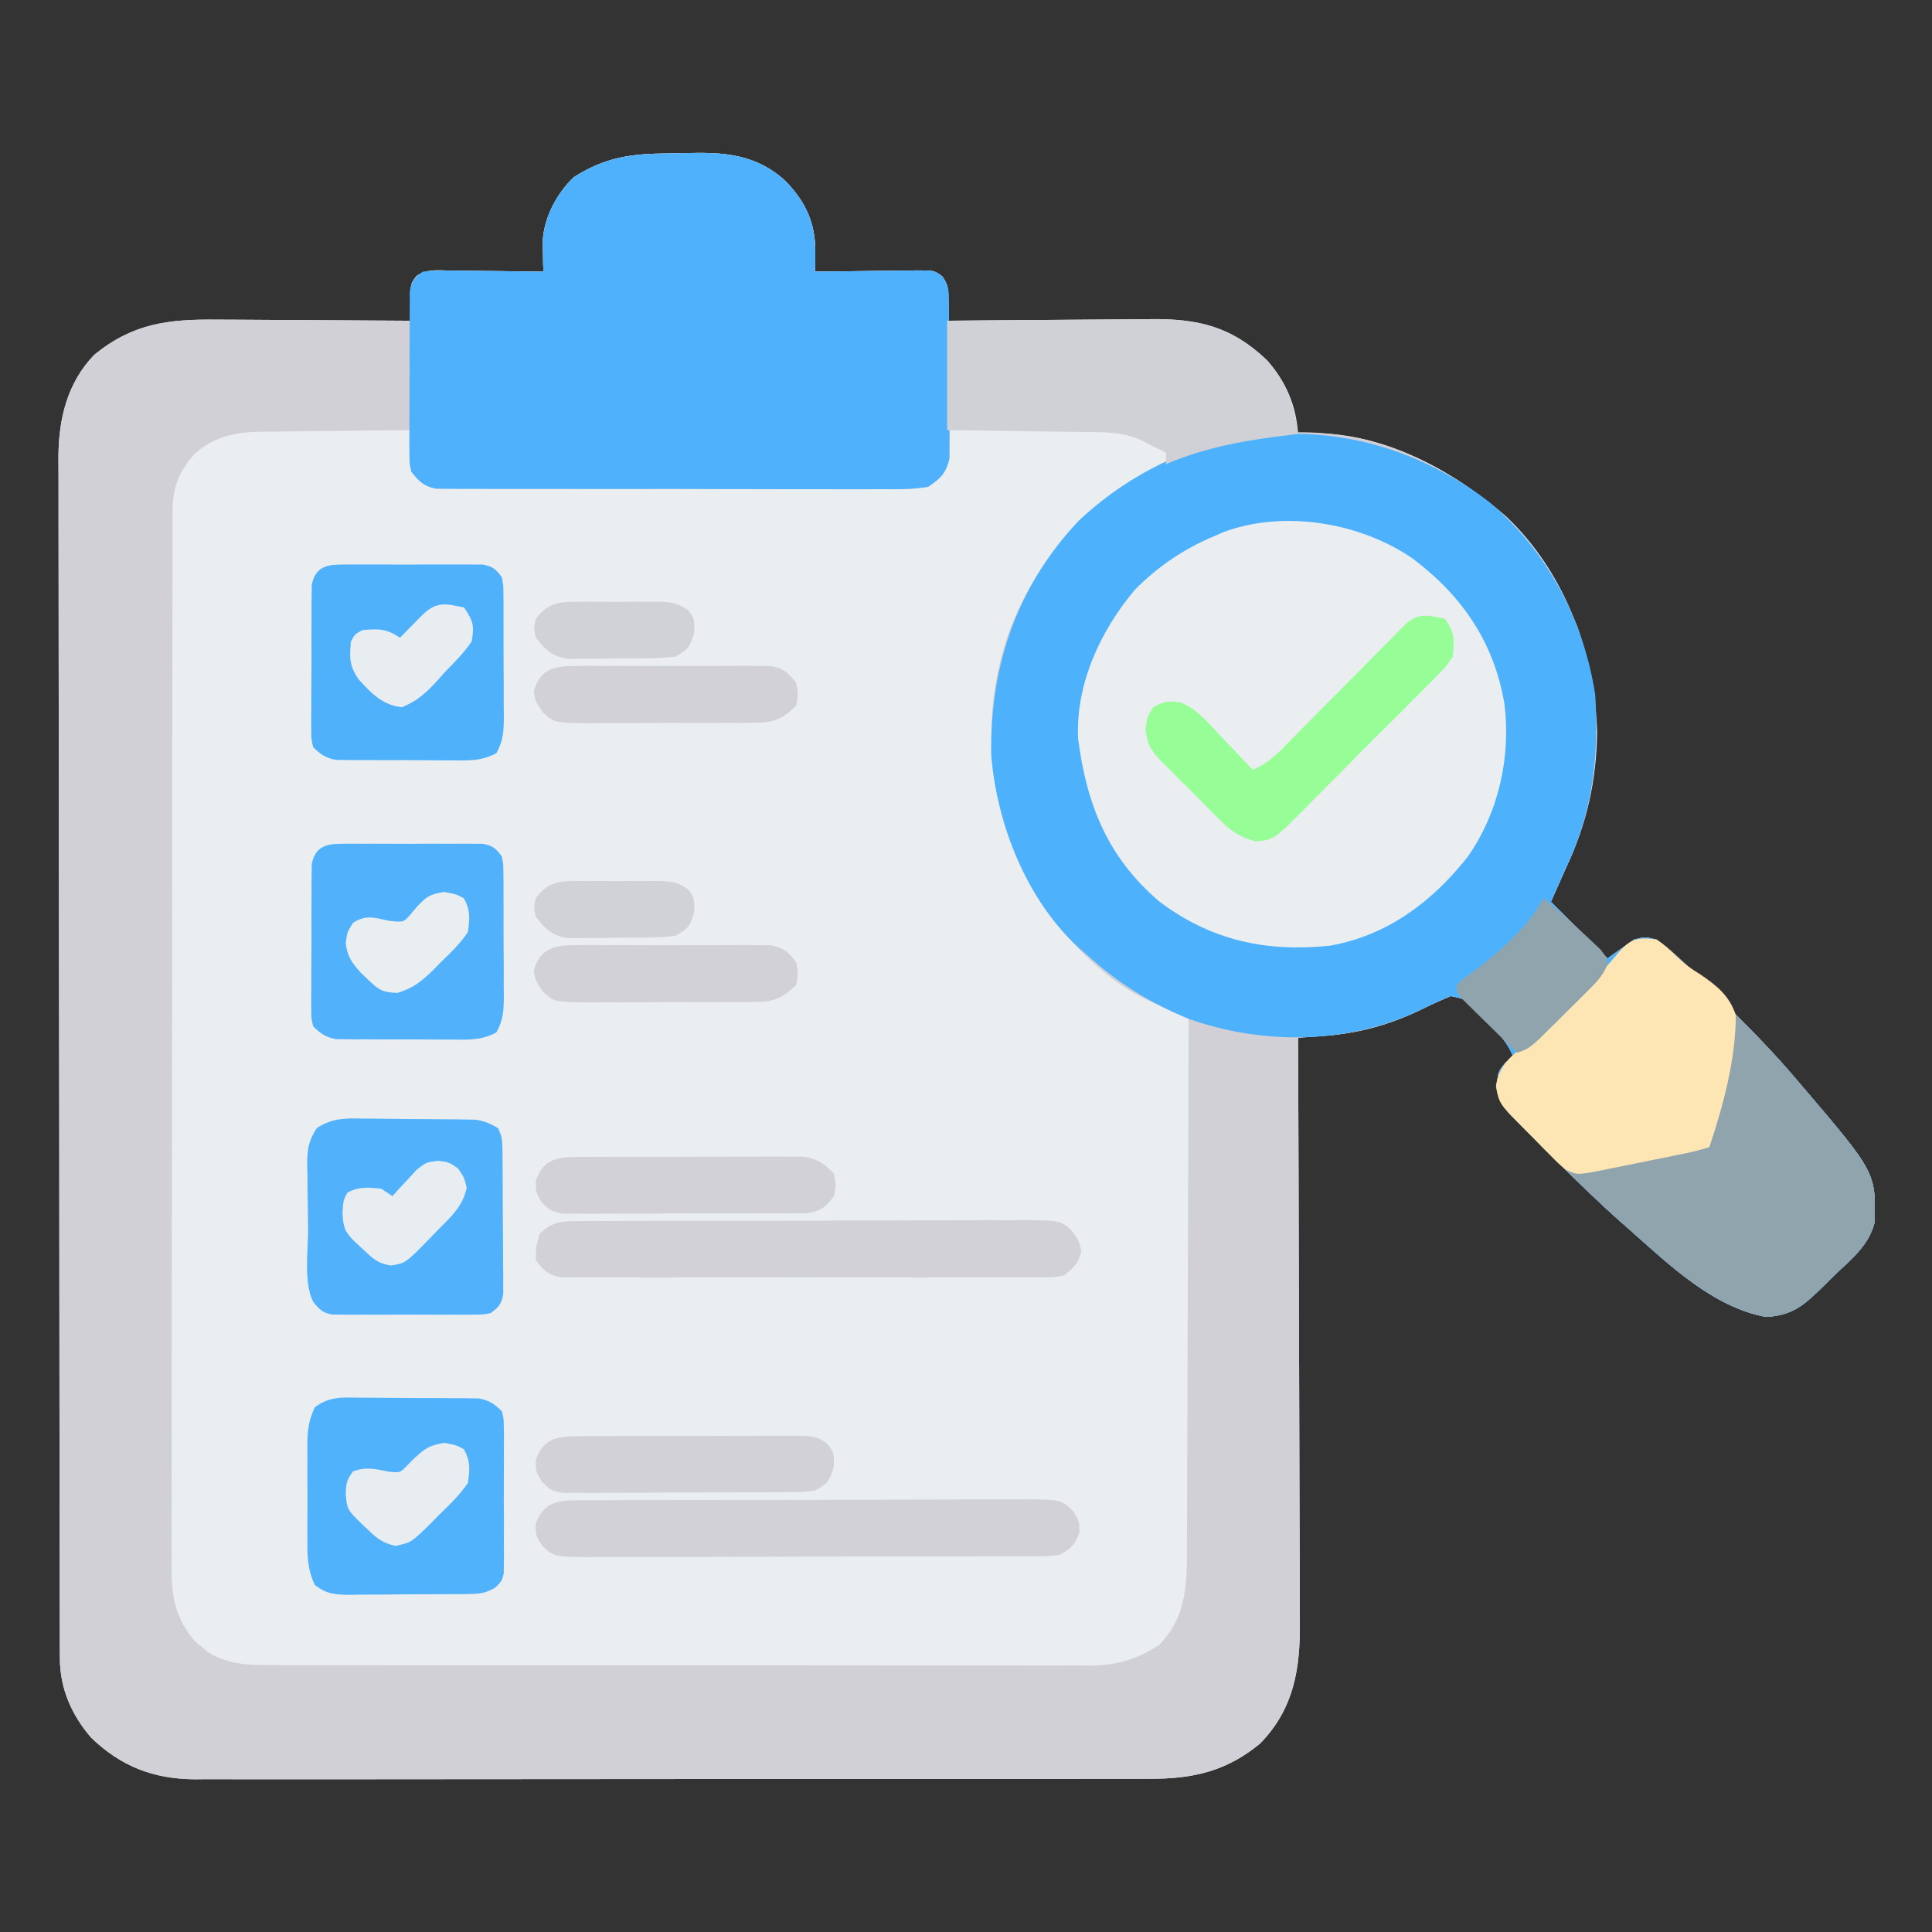 <?xml version="1.0" encoding="UTF-8"?>
<svg version="1.1" xmlns="http://www.w3.org/2000/svg" width="512" height="512">
<rect width="100%" height="100%" fill="#333333" stroke="none"/>
<path d="M0 0 C1.463 -0.016 2.927 -0.044 4.39 -0.082 C14.481 -0.345 22.958 0.148 30.78 7.295 C36.33 13.025 38.829 18.646 38.718 26.608 C38.703 27.944 38.703 27.944 38.688 29.308 C38.676 29.982 38.664 30.656 38.651 31.35 C39.605 31.334 40.558 31.319 41.541 31.302 C45.08 31.248 48.619 31.214 52.158 31.185 C53.69 31.17 55.221 31.15 56.753 31.124 C58.955 31.087 61.156 31.07 63.358 31.057 C64.043 31.042 64.727 31.026 65.432 31.01 C70.168 31.009 70.168 31.009 72.344 32.547 C74.107 34.979 73.954 36.568 73.839 39.538 C73.798 40.889 73.798 40.889 73.757 42.268 C73.722 42.955 73.687 43.642 73.651 44.35 C74.468 44.341 75.285 44.332 76.127 44.323 C83.865 44.243 91.602 44.182 99.34 44.143 C103.317 44.122 107.294 44.094 111.271 44.048 C115.116 44.005 118.961 43.981 122.806 43.971 C124.266 43.963 125.726 43.949 127.186 43.927 C140.063 43.743 148.97 45.79 158.448 54.85 C163.474 60.553 166.158 66.792 166.651 74.35 C167.187 74.304 167.724 74.257 168.276 74.209 C188.074 73.298 207.031 83.472 221.632 96.057 C237.205 110.736 245.277 132.221 245.901 153.288 C245.767 166.093 243.139 177.783 237.651 189.35 C236.331 192.32 235.011 195.29 233.651 198.35 C238.601 203.3 243.551 208.25 248.651 213.35 C250.961 211.7 253.271 210.05 255.651 208.35 C258.589 207.6 258.589 207.6 261.651 208.35 C268.099 213.088 273.636 219.18 279.27 224.838 C280.711 226.285 282.158 227.727 283.606 229.168 C288.833 234.391 293.885 239.702 298.651 245.35 C299.156 245.938 299.662 246.526 300.182 247.132 C319.822 270.149 319.822 270.149 319.391 283.456 C318.001 288.895 314.078 292.358 310.063 296.097 C308.585 297.478 307.158 298.9 305.731 300.334 C300.713 305.188 297.845 307.919 290.651 308.35 C276.593 305.736 265.011 294.531 254.651 285.35 C253.931 284.718 253.211 284.086 252.469 283.435 C245.984 277.685 239.811 271.665 233.698 265.527 C232.063 263.887 230.423 262.252 228.782 260.618 C227.737 259.572 226.692 258.526 225.647 257.479 C225.159 256.993 224.67 256.506 224.167 256.005 C221.06 252.876 219.753 251.445 219.339 246.975 C219.651 243.35 219.651 243.35 221.651 240.913 C222.311 240.397 222.971 239.881 223.651 239.35 C221.972 235.116 218.973 232.233 215.839 229.038 C215.317 228.475 214.796 227.912 214.259 227.333 C211.248 224.169 211.248 224.169 207.143 223.315 C204.234 224.523 201.409 225.82 198.589 227.225 C190.103 231.206 182.123 233.275 172.776 233.924 C171.047 234.047 171.047 234.047 169.284 234.173 C167.981 234.261 167.981 234.261 166.651 234.35 C166.655 235.212 166.658 236.074 166.662 236.962 C166.751 257.953 166.817 278.945 166.858 299.937 C166.879 310.088 166.907 320.24 166.953 330.391 C166.993 339.242 167.019 348.092 167.027 356.943 C167.033 361.627 167.045 366.311 167.074 370.995 C167.101 375.409 167.11 379.823 167.104 384.237 C167.105 385.852 167.113 387.467 167.128 389.082 C167.241 401.5 165.649 412.052 156.651 421.35 C147.716 428.785 138.689 430.804 127.279 430.738 C126.164 430.743 125.049 430.749 123.901 430.754 C120.182 430.768 116.463 430.761 112.743 430.754 C110.07 430.76 107.397 430.767 104.724 430.775 C98.226 430.792 91.729 430.793 85.231 430.788 C79.948 430.784 74.664 430.785 69.38 430.79 C68.627 430.791 67.873 430.792 67.097 430.793 C65.567 430.794 64.036 430.796 62.506 430.797 C48.167 430.811 33.827 430.806 19.488 430.794 C6.385 430.784 -6.717 430.797 -19.82 430.821 C-33.292 430.846 -46.763 430.855 -60.234 430.848 C-67.79 430.845 -75.346 430.847 -82.902 430.865 C-89.335 430.879 -95.768 430.88 -102.2 430.863 C-105.479 430.854 -108.757 430.854 -112.035 430.867 C-115.598 430.881 -119.16 430.869 -122.723 430.851 C-123.747 430.861 -124.771 430.871 -125.826 430.88 C-136.785 430.769 -145.278 427.455 -153.181 419.866 C-158.405 413.803 -161.469 406.785 -161.483 398.793 C-161.488 397.629 -161.492 396.466 -161.497 395.268 C-161.496 393.984 -161.496 392.7 -161.496 391.377 C-161.499 390.004 -161.503 388.63 -161.507 387.257 C-161.517 383.475 -161.521 379.693 -161.524 375.911 C-161.527 371.835 -161.537 367.759 -161.546 363.684 C-161.566 353.835 -161.576 343.987 -161.585 334.139 C-161.589 329.501 -161.594 324.864 -161.6 320.226 C-161.617 304.81 -161.631 289.394 -161.638 273.977 C-161.64 269.976 -161.642 265.974 -161.644 261.973 C-161.645 260.978 -161.645 259.984 -161.646 258.959 C-161.654 242.851 -161.679 226.744 -161.712 210.636 C-161.745 194.099 -161.763 177.563 -161.766 161.026 C-161.768 151.741 -161.777 142.456 -161.802 133.171 C-161.824 125.263 -161.832 117.354 -161.822 109.446 C-161.818 105.412 -161.82 101.379 -161.839 97.345 C-161.857 93.648 -161.856 89.951 -161.84 86.254 C-161.837 84.292 -161.853 82.331 -161.87 80.369 C-161.797 70.321 -159.532 60.788 -152.349 53.35 C-142.092 45.018 -132.692 43.915 -119.911 44.057 C-118.421 44.063 -116.93 44.067 -115.439 44.07 C-111.54 44.081 -107.64 44.111 -103.741 44.144 C-99.752 44.175 -95.763 44.189 -91.775 44.204 C-83.966 44.236 -76.157 44.287 -68.349 44.35 C-68.384 43.663 -68.418 42.976 -68.454 42.268 C-68.481 41.367 -68.508 40.466 -68.536 39.538 C-68.589 38.198 -68.589 38.198 -68.642 36.831 C-68.349 34.35 -68.349 34.35 -67.042 32.547 C-64.293 30.604 -61.294 30.984 -58.056 31.057 C-56.997 31.063 -56.997 31.063 -55.916 31.07 C-53.664 31.087 -51.413 31.124 -49.161 31.163 C-47.633 31.178 -46.105 31.191 -44.577 31.204 C-40.834 31.237 -37.092 31.288 -33.349 31.35 C-33.369 30.613 -33.389 29.875 -33.41 29.115 C-33.434 27.65 -33.434 27.65 -33.458 26.155 C-33.479 25.19 -33.499 24.226 -33.52 23.232 C-33.144 16.894 -29.863 10.742 -25.349 6.35 C-16.836 0.902 -9.947 0.082 0 0 Z " fill="#EBEEF0" transform="translate(177.349,40.65)"/>
<path d="M0 0 C1.463 -0.016 2.927 -0.044 4.39 -0.082 C14.481 -0.345 22.958 0.148 30.78 7.295 C36.33 13.025 38.829 18.646 38.718 26.608 C38.703 27.944 38.703 27.944 38.688 29.308 C38.676 29.982 38.664 30.656 38.651 31.35 C39.605 31.334 40.558 31.319 41.541 31.302 C45.08 31.248 48.619 31.214 52.158 31.185 C53.69 31.17 55.221 31.15 56.753 31.124 C58.955 31.087 61.156 31.07 63.358 31.057 C64.043 31.042 64.727 31.026 65.432 31.01 C70.183 31.009 70.183 31.009 72.33 32.574 C74.042 34.876 74.043 36.254 74.071 39.109 C74.087 40.074 74.103 41.039 74.119 42.033 C74.119 43.073 74.12 44.114 74.12 45.186 C74.127 46.258 74.135 47.329 74.143 48.433 C74.154 50.701 74.157 52.969 74.152 55.237 C74.151 58.705 74.193 62.171 74.237 65.639 C74.242 67.842 74.245 70.045 74.245 72.249 C74.261 73.285 74.278 74.322 74.295 75.39 C74.285 76.361 74.276 77.332 74.266 78.332 C74.268 79.182 74.27 80.033 74.273 80.909 C73.276 84.822 72.006 86.057 68.651 88.35 C64.417 89.096 60.228 89.022 55.938 88.981 C54.646 88.988 53.355 88.996 52.024 89.003 C48.489 89.021 44.955 89.008 41.419 88.989 C37.718 88.972 34.016 88.981 30.314 88.986 C24.099 88.991 17.885 88.975 11.67 88.947 C4.486 88.915 -2.698 88.915 -9.882 88.932 C-16.796 88.948 -23.71 88.941 -30.624 88.924 C-33.565 88.917 -36.506 88.918 -39.448 88.926 C-43.554 88.935 -47.659 88.911 -51.765 88.884 C-52.987 88.89 -54.208 88.897 -55.466 88.903 C-57.142 88.884 -57.142 88.884 -58.852 88.865 C-60.308 88.861 -60.308 88.861 -61.794 88.856 C-65.095 88.202 -66.296 86.967 -68.349 84.35 C-68.74 81.553 -68.74 81.553 -68.599 78.6 C-68.563 77.615 -68.527 76.63 -68.49 75.616 C-68.443 74.868 -68.397 74.12 -68.349 73.35 C-75.039 73.392 -81.728 73.464 -88.417 73.558 C-90.691 73.586 -92.964 73.607 -95.238 73.621 C-98.515 73.643 -101.791 73.689 -105.068 73.741 C-106.581 73.743 -106.581 73.743 -108.124 73.744 C-114.985 73.885 -120.702 74.968 -125.871 79.762 C-129.888 84.292 -131.597 88.554 -131.606 94.55 C-131.613 95.583 -131.619 96.615 -131.626 97.679 C-131.623 98.807 -131.619 99.935 -131.616 101.097 C-131.621 102.3 -131.625 103.503 -131.63 104.743 C-131.641 108.08 -131.642 111.417 -131.64 114.753 C-131.639 118.353 -131.65 121.953 -131.66 125.553 C-131.676 132.605 -131.682 139.657 -131.683 146.709 C-131.684 152.442 -131.688 158.174 -131.694 163.907 C-131.712 180.161 -131.721 196.416 -131.72 212.67 C-131.72 213.546 -131.72 214.423 -131.719 215.325 C-131.719 216.203 -131.719 217.08 -131.719 217.984 C-131.718 232.201 -131.738 246.419 -131.766 260.636 C-131.794 275.236 -131.808 289.836 -131.807 304.436 C-131.806 312.632 -131.811 320.828 -131.833 329.024 C-131.851 336.003 -131.855 342.981 -131.842 349.96 C-131.835 353.519 -131.835 357.078 -131.853 360.638 C-131.871 364.5 -131.859 368.361 -131.843 372.222 C-131.854 373.343 -131.864 374.465 -131.875 375.62 C-131.808 383.162 -130.637 388.461 -125.638 394.374 C-125.089 394.82 -124.54 395.266 -123.974 395.725 C-123.43 396.187 -122.886 396.648 -122.325 397.124 C-116.732 400.595 -111.196 400.638 -104.836 400.611 C-103.885 400.615 -102.934 400.618 -101.954 400.622 C-98.771 400.633 -95.589 400.629 -92.406 400.625 C-90.123 400.629 -87.839 400.634 -85.556 400.64 C-79.355 400.654 -73.155 400.654 -66.954 400.652 C-61.778 400.651 -56.602 400.655 -51.425 400.66 C-38.514 400.672 -25.603 400.671 -12.692 400.665 C-1.488 400.66 9.715 400.671 20.919 400.69 C32.432 400.709 43.945 400.717 55.458 400.714 C61.918 400.712 68.378 400.715 74.838 400.728 C80.914 400.741 86.989 400.739 93.064 400.726 C95.293 400.724 97.521 400.726 99.75 400.735 C102.795 400.745 105.839 400.737 108.884 400.724 C109.763 400.732 110.642 400.739 111.548 400.747 C118.619 400.685 123.898 399.15 129.901 395.225 C137.415 387.369 137.236 378.488 137.197 368.1 C137.206 366.571 137.216 365.043 137.228 363.515 C137.256 359.389 137.26 355.264 137.259 351.139 C137.262 346.818 137.287 342.498 137.311 338.178 C137.351 330.008 137.371 321.838 137.385 313.668 C137.4 304.362 137.439 295.056 137.479 285.75 C137.561 266.617 137.616 247.483 137.651 228.35 C137.035 228.15 136.418 227.95 135.783 227.744 C134.974 227.479 134.164 227.213 133.33 226.94 C132.528 226.678 131.726 226.416 130.899 226.147 C114.367 220.289 100.242 203.449 92.839 188.163 C83.945 168.6 82.899 146.647 90.214 126.35 C98.154 105.655 113.101 90.377 133.053 80.854 C152.497 72.726 175.004 71.131 194.719 79.196 C216.591 88.792 231.199 103.349 240.651 125.35 C248.096 146.806 247.401 168.801 237.651 189.35 C236.331 192.32 235.011 195.29 233.651 198.35 C238.601 203.3 243.551 208.25 248.651 213.35 C250.961 211.7 253.271 210.05 255.651 208.35 C258.589 207.6 258.589 207.6 261.651 208.35 C268.099 213.088 273.636 219.18 279.27 224.838 C280.711 226.285 282.158 227.727 283.606 229.168 C288.833 234.391 293.885 239.702 298.651 245.35 C299.156 245.938 299.662 246.526 300.182 247.132 C319.822 270.149 319.822 270.149 319.391 283.456 C318.001 288.895 314.078 292.358 310.063 296.097 C308.585 297.478 307.158 298.9 305.731 300.334 C300.713 305.188 297.845 307.919 290.651 308.35 C276.593 305.736 265.011 294.531 254.651 285.35 C253.931 284.718 253.211 284.086 252.469 283.435 C245.984 277.685 239.811 271.665 233.698 265.527 C232.063 263.887 230.423 262.252 228.782 260.618 C227.737 259.572 226.692 258.526 225.647 257.479 C225.159 256.993 224.67 256.506 224.167 256.005 C221.06 252.876 219.753 251.445 219.339 246.975 C219.651 243.35 219.651 243.35 221.651 240.913 C222.311 240.397 222.971 239.881 223.651 239.35 C221.972 235.116 218.973 232.233 215.839 229.038 C215.317 228.475 214.796 227.912 214.259 227.333 C211.248 224.169 211.248 224.169 207.143 223.315 C204.234 224.523 201.409 225.82 198.589 227.225 C190.103 231.206 182.123 233.275 172.776 233.924 C171.047 234.047 171.047 234.047 169.284 234.173 C167.981 234.261 167.981 234.261 166.651 234.35 C166.655 235.212 166.658 236.074 166.662 236.962 C166.751 257.953 166.817 278.945 166.858 299.937 C166.879 310.088 166.907 320.24 166.953 330.391 C166.993 339.242 167.019 348.092 167.027 356.943 C167.033 361.627 167.045 366.311 167.074 370.995 C167.101 375.409 167.11 379.823 167.104 384.237 C167.105 385.852 167.113 387.467 167.128 389.082 C167.241 401.5 165.649 412.052 156.651 421.35 C147.716 428.785 138.689 430.804 127.279 430.738 C126.164 430.743 125.049 430.749 123.901 430.754 C120.182 430.768 116.463 430.761 112.743 430.754 C110.07 430.76 107.397 430.767 104.724 430.775 C98.226 430.792 91.729 430.793 85.231 430.788 C79.948 430.784 74.664 430.785 69.38 430.79 C68.627 430.791 67.873 430.792 67.097 430.793 C65.567 430.794 64.036 430.796 62.506 430.797 C48.167 430.811 33.827 430.806 19.488 430.794 C6.385 430.784 -6.717 430.797 -19.82 430.821 C-33.292 430.846 -46.763 430.855 -60.234 430.848 C-67.79 430.845 -75.346 430.847 -82.902 430.865 C-89.335 430.879 -95.768 430.88 -102.2 430.863 C-105.479 430.854 -108.757 430.854 -112.035 430.867 C-115.598 430.881 -119.16 430.869 -122.723 430.851 C-123.747 430.861 -124.771 430.871 -125.826 430.88 C-136.785 430.769 -145.278 427.455 -153.181 419.866 C-158.405 413.803 -161.469 406.785 -161.483 398.793 C-161.488 397.629 -161.492 396.466 -161.497 395.268 C-161.496 393.984 -161.496 392.7 -161.496 391.377 C-161.499 390.004 -161.503 388.63 -161.507 387.257 C-161.517 383.475 -161.521 379.693 -161.524 375.911 C-161.527 371.835 -161.537 367.759 -161.546 363.684 C-161.566 353.835 -161.576 343.987 -161.585 334.139 C-161.589 329.501 -161.594 324.864 -161.6 320.226 C-161.617 304.81 -161.631 289.394 -161.638 273.977 C-161.64 269.976 -161.642 265.974 -161.644 261.973 C-161.645 260.978 -161.645 259.984 -161.646 258.959 C-161.654 242.851 -161.679 226.744 -161.712 210.636 C-161.745 194.099 -161.763 177.563 -161.766 161.026 C-161.768 151.741 -161.777 142.456 -161.802 133.171 C-161.824 125.263 -161.832 117.354 -161.822 109.446 C-161.818 105.412 -161.82 101.379 -161.839 97.345 C-161.857 93.648 -161.856 89.951 -161.84 86.254 C-161.837 84.292 -161.853 82.331 -161.87 80.369 C-161.797 70.321 -159.532 60.788 -152.349 53.35 C-142.092 45.018 -132.692 43.915 -119.911 44.057 C-118.421 44.063 -116.93 44.067 -115.439 44.07 C-111.54 44.081 -107.64 44.111 -103.741 44.144 C-99.752 44.175 -95.763 44.189 -91.775 44.204 C-83.966 44.236 -76.157 44.287 -68.349 44.35 C-68.384 43.663 -68.418 42.976 -68.454 42.268 C-68.481 41.367 -68.508 40.466 -68.536 39.538 C-68.589 38.198 -68.589 38.198 -68.642 36.831 C-68.349 34.35 -68.349 34.35 -67.042 32.547 C-64.293 30.604 -61.294 30.984 -58.056 31.057 C-56.997 31.063 -56.997 31.063 -55.916 31.07 C-53.664 31.087 -51.413 31.124 -49.161 31.163 C-47.633 31.178 -46.105 31.191 -44.577 31.204 C-40.834 31.237 -37.092 31.288 -33.349 31.35 C-33.369 30.613 -33.389 29.875 -33.41 29.115 C-33.434 27.65 -33.434 27.65 -33.458 26.155 C-33.479 25.19 -33.499 24.226 -33.52 23.232 C-33.144 16.894 -29.863 10.742 -25.349 6.35 C-16.836 0.902 -9.947 0.082 0 0 Z " fill="#D0D0D6" transform="translate(177.349,40.65)"/>
<path d="M0 0 C15.354 12.722 25.025 31.332 28.074 50.988 C29.114 67.369 27.399 82.015 20.324 96.926 C19.004 99.896 17.684 102.866 16.324 105.926 C21.274 110.876 26.224 115.826 31.324 120.926 C33.634 119.276 35.944 117.626 38.324 115.926 C41.262 115.176 41.262 115.176 44.324 115.926 C50.772 120.664 56.309 126.755 61.943 132.414 C63.384 133.861 64.832 135.303 66.279 136.744 C71.506 141.967 76.558 147.278 81.324 152.926 C81.829 153.514 82.335 154.102 82.855 154.707 C102.495 177.725 102.495 177.725 102.064 191.031 C100.674 196.471 96.751 199.934 92.737 203.673 C91.258 205.054 89.831 206.476 88.404 207.91 C83.386 212.764 80.519 215.495 73.324 215.926 C59.267 213.312 47.685 202.107 37.324 192.926 C36.604 192.294 35.884 191.662 35.142 191.011 C28.657 185.261 22.484 179.241 16.371 173.103 C14.736 171.462 13.096 169.828 11.455 168.193 C10.41 167.147 9.365 166.101 8.32 165.055 C7.832 164.568 7.343 164.082 6.84 163.581 C3.733 160.452 2.426 159.021 2.012 154.551 C2.324 150.926 2.324 150.926 4.324 148.488 C4.984 147.973 5.644 147.457 6.324 146.926 C4.645 142.692 1.646 139.808 -1.488 136.613 C-2.01 136.051 -2.531 135.488 -3.068 134.908 C-6.079 131.744 -6.079 131.744 -10.184 130.891 C-13.093 132.099 -15.918 133.396 -18.738 134.801 C-37.666 143.679 -59.981 143.889 -79.676 136.926 C-89.879 132.743 -98.533 127.423 -106.676 119.926 C-107.306 119.387 -107.936 118.848 -108.586 118.293 C-122.547 105.636 -130.507 85.462 -131.992 66.992 C-132.36 43.397 -125.155 22.307 -108.883 5.008 C-77.833 -24.284 -33.172 -25.536 0 0 Z " fill="#4EB1FB" transform="translate(394.676,133.074)"/>
<path d="M0 0 C1.463 -0.016 2.927 -0.044 4.39 -0.082 C14.481 -0.345 22.958 0.148 30.78 7.295 C36.33 13.025 38.829 18.646 38.718 26.608 C38.708 27.499 38.698 28.39 38.688 29.308 C38.676 29.982 38.664 30.656 38.651 31.35 C40.082 31.327 40.082 31.327 41.541 31.302 C45.08 31.248 48.619 31.214 52.158 31.185 C53.69 31.17 55.221 31.15 56.753 31.124 C58.955 31.087 61.156 31.07 63.358 31.057 C64.043 31.042 64.727 31.026 65.432 31.01 C70.183 31.009 70.183 31.009 72.33 32.574 C74.042 34.876 74.043 36.254 74.071 39.109 C74.087 40.074 74.103 41.039 74.119 42.033 C74.119 43.073 74.12 44.114 74.12 45.186 C74.127 46.258 74.135 47.329 74.143 48.433 C74.154 50.701 74.157 52.969 74.152 55.237 C74.151 58.705 74.193 62.171 74.237 65.639 C74.242 67.842 74.245 70.045 74.245 72.249 C74.261 73.285 74.278 74.322 74.295 75.39 C74.285 76.361 74.276 77.332 74.266 78.332 C74.268 79.182 74.27 80.033 74.273 80.909 C73.276 84.822 72.006 86.057 68.651 88.35 C64.417 89.096 60.228 89.022 55.938 88.981 C54.646 88.988 53.355 88.996 52.024 89.003 C48.489 89.021 44.955 89.008 41.419 88.989 C37.718 88.972 34.016 88.981 30.314 88.986 C24.099 88.991 17.885 88.975 11.67 88.947 C4.486 88.915 -2.698 88.915 -9.882 88.932 C-16.796 88.948 -23.71 88.941 -30.624 88.924 C-33.565 88.917 -36.506 88.918 -39.448 88.926 C-43.554 88.935 -47.659 88.911 -51.765 88.884 C-52.987 88.89 -54.208 88.897 -55.466 88.903 C-57.142 88.884 -57.142 88.884 -58.852 88.865 C-60.308 88.861 -60.308 88.861 -61.794 88.856 C-65.085 88.204 -66.283 86.94 -68.349 84.35 C-68.85 81.991 -68.85 81.991 -68.851 79.354 C-68.865 77.867 -68.865 77.867 -68.879 76.351 C-68.868 75.287 -68.857 74.223 -68.845 73.127 C-68.846 72.03 -68.848 70.933 -68.849 69.803 C-68.848 67.486 -68.836 65.168 -68.815 62.851 C-68.786 59.297 -68.795 55.745 -68.808 52.192 C-68.802 49.941 -68.793 47.691 -68.782 45.44 C-68.787 43.841 -68.787 43.841 -68.791 42.211 C-68.779 41.223 -68.766 40.235 -68.753 39.217 C-68.748 38.348 -68.742 37.478 -68.737 36.582 C-68.263 33.857 -67.572 32.961 -65.349 31.35 C-62.832 31.089 -60.568 31 -58.056 31.057 C-56.997 31.063 -56.997 31.063 -55.916 31.07 C-53.664 31.087 -51.413 31.124 -49.161 31.163 C-47.633 31.178 -46.105 31.191 -44.577 31.204 C-40.834 31.237 -37.092 31.288 -33.349 31.35 C-33.369 30.613 -33.389 29.875 -33.41 29.115 C-33.434 27.65 -33.434 27.65 -33.458 26.155 C-33.489 24.708 -33.489 24.708 -33.52 23.232 C-33.144 16.894 -29.863 10.742 -25.349 6.35 C-16.836 0.902 -9.947 0.082 0 0 Z " fill="#4FB1FB" transform="translate(177.349,40.65)"/>
<path d="M0 0 C13.002 9.807 21.434 22.101 24.207 38.363 C25.984 52.469 22.698 67.184 14.527 78.906 C5.187 90.811 -6.91 99.913 -22.098 102.531 C-38.97 104.26 -53.545 101.144 -67.266 90.801 C-80.957 79.098 -86.52 65.101 -88.762 47.656 C-89.447 33.194 -82.845 19.052 -73.742 8.227 C-67.745 2.096 -60.417 -2.85 -52.473 -6.094 C-51.809 -6.392 -51.145 -6.689 -50.461 -6.996 C-34.3 -13.116 -13.894 -9.63 0 0 Z " fill="#EBEEF0" transform="translate(374.473,148.094)"/>
<path d="M0 0 C6.506 4.601 12.009 10.854 17.618 16.488 C19.06 17.935 20.507 19.377 21.955 20.818 C27.182 26.041 32.234 31.352 37 37 C37.505 37.588 38.01 38.176 38.531 38.781 C58.171 61.799 58.171 61.799 57.74 75.105 C56.35 80.545 52.427 84.008 48.412 87.747 C46.934 89.128 45.507 90.55 44.08 91.984 C39.062 96.838 36.194 99.569 29 100 C14.942 97.386 3.36 86.181 -7 77 C-8.08 76.052 -8.08 76.052 -9.182 75.085 C-15.667 69.335 -21.84 63.315 -27.953 57.177 C-29.588 55.537 -31.228 53.902 -32.869 52.268 C-33.914 51.222 -34.959 50.175 -36.004 49.129 C-36.492 48.642 -36.981 48.156 -37.484 47.655 C-40.445 44.673 -41.817 43.046 -42.551 38.859 C-41.733 33.128 -38.441 30.915 -34.188 27.25 C-32.621 25.841 -31.056 24.431 -29.492 23.02 C-28.724 22.336 -27.955 21.652 -27.163 20.948 C-21.243 15.617 -15.578 9.963 -10.438 3.875 C-7.076 -0.09 -5.16 -0.765 0 0 Z " fill="#90A4AE" transform="translate(439,249)"/>
<path d="M0 0 C16.32 -0.16 16.32 -0.16 23.328 -0.195 C28.092 -0.219 32.856 -0.247 37.62 -0.302 C41.465 -0.346 45.31 -0.369 49.155 -0.38 C50.615 -0.387 52.075 -0.401 53.535 -0.423 C66.412 -0.607 75.319 1.44 84.797 10.5 C90.012 16.417 92.08 22.242 93 30 C92.437 30.065 91.874 30.129 91.294 30.196 C79.591 31.585 68.887 33.371 58 38 C58 37.01 58 36.02 58 35 C56.677 34.312 55.34 33.653 54 33 C53.021 32.491 52.042 31.982 51.033 31.458 C46.151 29.388 41.268 29.522 36.035 29.488 C34.485 29.461 34.485 29.461 32.904 29.434 C29.623 29.38 26.343 29.346 23.062 29.312 C20.83 29.279 18.598 29.245 16.365 29.209 C10.91 29.122 5.456 29.062 0 29 C0 19.43 0 9.86 0 0 Z " fill="#D0D1D6" transform="translate(251,85)"/>
<path d="M0 0 C0.939 -0 1.879 -0 2.846 -0 C4.83 0.005 6.814 0.023 8.797 0.052 C11.833 0.094 14.866 0.093 17.902 0.086 C19.831 0.096 21.759 0.109 23.688 0.125 C24.595 0.125 25.502 0.125 26.437 0.126 C27.709 0.149 27.709 0.149 29.006 0.174 C30.12 0.186 30.12 0.186 31.257 0.199 C34.004 0.719 35.366 1.628 37.344 3.594 C37.852 5.643 37.852 5.643 37.861 8.018 C37.874 8.909 37.887 9.8 37.9 10.718 C37.891 11.677 37.883 12.637 37.875 13.625 C37.879 14.612 37.883 15.6 37.887 16.617 C37.889 18.705 37.882 20.793 37.865 22.881 C37.844 26.082 37.865 29.28 37.891 32.48 C37.888 34.508 37.883 36.535 37.875 38.562 C37.883 39.522 37.891 40.481 37.9 41.47 C37.887 42.361 37.874 43.252 37.861 44.17 C37.857 45.345 37.857 45.345 37.852 46.545 C37.344 48.594 37.344 48.594 35.583 50.344 C33.144 51.705 31.774 51.982 29.006 52.014 C28.158 52.03 27.311 52.045 26.437 52.062 C25.076 52.062 25.076 52.062 23.688 52.062 C22.279 52.074 22.279 52.074 20.841 52.086 C18.858 52.096 16.874 52.099 14.89 52.095 C11.854 52.094 8.821 52.135 5.785 52.18 C3.857 52.185 1.928 52.188 0 52.188 C-1.361 52.212 -1.361 52.212 -2.75 52.237 C-6.797 52.193 -8.946 52.135 -12.227 49.637 C-14.195 45.447 -14.231 41.891 -14.188 37.312 C-14.191 36.421 -14.195 35.53 -14.199 34.612 C-14.202 32.733 -14.194 30.853 -14.178 28.974 C-14.156 26.103 -14.178 23.234 -14.203 20.363 C-14.2 18.534 -14.195 16.704 -14.188 14.875 C-14.196 14.02 -14.204 13.164 -14.212 12.283 C-14.153 8.51 -13.848 6.002 -12.227 2.551 C-8.32 -0.424 -4.786 -0.086 0 0 Z " fill="#50B2FB" transform="translate(95.656,370.406)"/>
<path d="M0 0 C1.34 0.003 1.34 0.003 2.708 0.007 C4.591 0.017 6.475 0.039 8.358 0.072 C11.24 0.121 14.12 0.133 17.002 0.139 C18.835 0.153 20.667 0.169 22.5 0.188 C23.36 0.193 24.221 0.198 25.108 0.204 C25.912 0.22 26.716 0.236 27.545 0.252 C28.602 0.268 28.602 0.268 29.68 0.284 C32.043 0.608 33.655 1.315 35.684 2.559 C36.837 4.865 36.822 6.211 36.845 8.777 C36.854 9.648 36.864 10.519 36.874 11.417 C36.878 12.359 36.882 13.302 36.887 14.273 C36.892 15.24 36.898 16.207 36.904 17.203 C36.913 19.25 36.92 21.297 36.924 23.344 C36.934 26.48 36.965 29.616 36.996 32.752 C37.003 34.738 37.008 36.725 37.012 38.711 C37.024 39.652 37.036 40.592 37.049 41.562 C37.046 42.436 37.043 43.31 37.04 44.211 C37.046 45.364 37.046 45.364 37.051 46.541 C36.575 49.156 35.833 50.019 33.684 51.559 C31.673 51.94 31.673 51.94 29.352 51.947 C28.481 51.956 27.61 51.966 26.712 51.975 C25.775 51.969 24.837 51.963 23.871 51.957 C22.423 51.961 22.423 51.961 20.946 51.966 C18.905 51.968 16.864 51.962 14.823 51.95 C11.696 51.934 8.569 51.95 5.441 51.969 C3.46 51.967 1.478 51.963 -0.504 51.957 C-1.441 51.963 -2.379 51.969 -3.345 51.975 C-4.651 51.961 -4.651 51.961 -5.984 51.947 C-6.75 51.944 -7.516 51.942 -8.305 51.94 C-10.85 51.457 -11.711 50.549 -13.316 48.559 C-15.928 43.336 -14.63 34.982 -14.667 29.165 C-14.683 27.224 -14.71 25.284 -14.749 23.343 C-14.803 20.543 -14.825 17.745 -14.84 14.945 C-14.863 14.081 -14.885 13.216 -14.909 12.325 C-14.894 8.181 -14.642 6.068 -12.366 2.507 C-8.155 -0.183 -4.9 -0.111 0 0 Z " fill="#51B2FB" transform="translate(96.316,296.441)"/>
<path d="M0 0 C2.125 1.37 3.768 2.897 5.543 4.703 C7.578 6.605 9.27 7.816 11.613 9.234 C15.95 12.177 19.335 14.883 21 20 C21.025 31.692 17.674 43.977 14 55 C11.502 55.787 9.165 56.363 6.605 56.859 C5.862 57.013 5.118 57.166 4.352 57.325 C2.775 57.647 1.197 57.962 -0.382 58.272 C-2.796 58.747 -5.203 59.245 -7.611 59.746 C-9.143 60.056 -10.675 60.365 -12.207 60.672 C-12.927 60.821 -13.647 60.97 -14.389 61.123 C-20.984 62.394 -20.984 62.394 -24 61 C-25.999 59.358 -25.999 59.358 -28.074 57.254 C-29.199 56.122 -29.199 56.122 -30.346 54.967 C-31.118 54.173 -31.891 53.38 -32.688 52.562 C-33.472 51.773 -34.256 50.983 -35.064 50.17 C-41.757 43.385 -41.757 43.385 -42.551 38.859 C-41.733 33.128 -38.441 30.915 -34.188 27.25 C-32.621 25.841 -31.056 24.431 -29.492 23.02 C-28.724 22.336 -27.955 21.652 -27.163 20.948 C-21.243 15.617 -15.578 9.963 -10.438 3.875 C-7.076 -0.09 -5.16 -0.765 0 0 Z " fill="#FEE6B4" transform="translate(439,249)"/>
<path d="M0 0 C0.871 -0.009 1.742 -0.019 2.639 -0.029 C3.577 -0.023 4.515 -0.017 5.48 -0.01 C6.446 -0.013 7.411 -0.016 8.406 -0.019 C10.446 -0.021 12.487 -0.015 14.528 -0.003 C17.656 0.013 20.782 -0.003 23.91 -0.022 C25.892 -0.02 27.874 -0.016 29.855 -0.01 C30.793 -0.016 31.731 -0.022 32.697 -0.029 C33.568 -0.019 34.439 -0.01 35.336 0 C36.102 0.002 36.868 0.005 37.657 0.007 C40.259 0.5 41.13 1.248 42.668 3.388 C43.056 5.392 43.056 5.392 43.072 7.704 C43.085 8.572 43.097 9.44 43.11 10.334 C43.108 11.268 43.105 12.203 43.102 13.166 C43.107 14.128 43.112 15.091 43.117 16.083 C43.124 18.12 43.123 20.157 43.114 22.194 C43.106 25.311 43.134 28.426 43.166 31.542 C43.168 33.521 43.167 35.5 43.164 37.478 C43.181 38.877 43.181 38.877 43.198 40.303 C43.157 44.074 43.079 46.65 41.227 49.977 C37.298 52.144 33.648 51.94 29.23 51.884 C28.313 51.886 27.396 51.887 26.451 51.889 C24.515 51.887 22.578 51.875 20.642 51.855 C17.678 51.826 14.717 51.834 11.754 51.847 C9.871 51.841 7.988 51.833 6.105 51.822 C5.22 51.825 4.334 51.828 3.422 51.831 C2.594 51.818 1.767 51.805 0.914 51.792 C0.189 51.787 -0.536 51.781 -1.283 51.776 C-4.01 51.26 -5.368 50.336 -7.332 48.388 C-7.833 46.339 -7.833 46.339 -7.834 43.964 C-7.843 43.073 -7.853 42.182 -7.862 41.264 C-7.845 39.825 -7.845 39.825 -7.828 38.357 C-7.83 36.876 -7.83 36.876 -7.833 35.365 C-7.831 33.277 -7.819 31.189 -7.799 29.101 C-7.77 25.9 -7.778 22.702 -7.791 19.501 C-7.785 17.474 -7.776 15.447 -7.766 13.419 C-7.769 12.46 -7.771 11.501 -7.775 10.512 C-7.762 9.621 -7.749 8.73 -7.736 7.812 C-7.731 7.028 -7.725 6.245 -7.72 5.437 C-6.876 0.978 -4.21 0.013 0 0 Z " fill="#50B1FB" transform="translate(90.332,149.612)"/>
<path d="M0 0 C0.871 -0.009 1.742 -0.019 2.639 -0.029 C3.577 -0.023 4.515 -0.017 5.48 -0.01 C6.446 -0.013 7.411 -0.016 8.406 -0.019 C10.446 -0.021 12.487 -0.015 14.528 -0.003 C17.656 0.013 20.782 -0.003 23.91 -0.022 C25.892 -0.02 27.874 -0.016 29.855 -0.01 C30.793 -0.016 31.731 -0.022 32.697 -0.029 C33.568 -0.019 34.439 -0.01 35.336 0 C36.102 0.002 36.868 0.005 37.657 0.007 C40.259 0.5 41.13 1.248 42.668 3.388 C43.056 5.392 43.056 5.392 43.072 7.704 C43.085 8.572 43.097 9.44 43.11 10.334 C43.108 11.268 43.105 12.203 43.102 13.166 C43.107 14.128 43.112 15.091 43.117 16.083 C43.124 18.12 43.123 20.157 43.114 22.194 C43.106 25.311 43.134 28.426 43.166 31.542 C43.168 33.521 43.167 35.5 43.164 37.478 C43.181 38.877 43.181 38.877 43.198 40.303 C43.157 44.074 43.079 46.65 41.227 49.977 C37.298 52.144 33.648 51.94 29.23 51.884 C28.313 51.886 27.396 51.887 26.451 51.889 C24.515 51.887 22.578 51.875 20.642 51.855 C17.678 51.826 14.717 51.834 11.754 51.847 C9.871 51.841 7.988 51.833 6.105 51.822 C5.22 51.825 4.334 51.828 3.422 51.831 C2.594 51.818 1.767 51.805 0.914 51.792 C0.189 51.787 -0.536 51.781 -1.283 51.776 C-4.01 51.26 -5.368 50.336 -7.332 48.388 C-7.833 46.339 -7.833 46.339 -7.834 43.964 C-7.843 43.073 -7.853 42.182 -7.862 41.264 C-7.845 39.825 -7.845 39.825 -7.828 38.357 C-7.83 36.876 -7.83 36.876 -7.833 35.365 C-7.831 33.277 -7.819 31.189 -7.799 29.101 C-7.77 25.9 -7.778 22.702 -7.791 19.501 C-7.785 17.474 -7.776 15.447 -7.766 13.419 C-7.769 12.46 -7.771 11.501 -7.775 10.512 C-7.762 9.621 -7.749 8.73 -7.736 7.812 C-7.731 7.028 -7.725 6.245 -7.72 5.437 C-6.876 0.978 -4.21 0.013 0 0 Z " fill="#51B2FB" transform="translate(90.332,223.612)"/>
<path d="M0 0 C1.126 -0.011 2.252 -0.023 3.411 -0.034 C4.642 -0.031 5.873 -0.029 7.141 -0.026 C8.441 -0.034 9.74 -0.042 11.079 -0.051 C14.641 -0.073 18.203 -0.076 21.765 -0.074 C24.74 -0.074 27.714 -0.083 30.689 -0.091 C37.707 -0.11 44.725 -0.113 51.744 -0.107 C58.982 -0.1 66.219 -0.123 73.457 -0.16 C79.674 -0.191 85.891 -0.202 92.107 -0.198 C95.819 -0.196 99.531 -0.201 103.243 -0.226 C107.382 -0.252 111.521 -0.238 115.661 -0.221 C116.889 -0.234 118.118 -0.247 119.384 -0.261 C128.625 -0.169 128.625 -0.169 131.731 2.773 C133.465 5.394 133.465 5.394 134.028 7.957 C133.279 11.204 132.038 12.306 129.465 14.394 C126.86 14.898 126.86 14.898 123.848 14.902 C122.704 14.914 121.56 14.925 120.381 14.937 C119.13 14.928 117.879 14.92 116.59 14.912 C115.256 14.917 113.922 14.925 112.589 14.933 C108.969 14.951 105.349 14.944 101.729 14.932 C97.941 14.922 94.152 14.931 90.364 14.937 C84.002 14.945 77.64 14.935 71.278 14.916 C63.923 14.894 56.568 14.901 49.213 14.923 C42.898 14.941 36.583 14.944 30.268 14.933 C26.496 14.927 22.724 14.926 18.953 14.94 C15.407 14.951 11.861 14.943 8.315 14.92 C6.393 14.912 4.471 14.924 2.549 14.937 C0.833 14.92 0.833 14.92 -0.917 14.902 C-1.911 14.901 -2.905 14.899 -3.93 14.898 C-7.287 14.249 -8.498 13.101 -10.535 10.394 C-10.535 6.832 -10.535 6.832 -9.535 3.394 C-6.481 0.388 -4.208 0.016 0 0 Z " fill="#D1D1D6" transform="translate(152.535,323.606)"/>
<path d="M0 0 C1.126 -0.011 2.252 -0.023 3.411 -0.034 C4.642 -0.031 5.873 -0.029 7.141 -0.026 C8.441 -0.034 9.74 -0.042 11.079 -0.051 C14.641 -0.073 18.203 -0.076 21.765 -0.074 C24.74 -0.074 27.714 -0.083 30.689 -0.091 C37.707 -0.11 44.725 -0.113 51.744 -0.107 C58.982 -0.1 66.219 -0.123 73.457 -0.16 C79.674 -0.191 85.891 -0.202 92.107 -0.198 C95.819 -0.196 99.531 -0.201 103.243 -0.226 C107.382 -0.252 111.521 -0.238 115.661 -0.221 C116.889 -0.234 118.118 -0.247 119.384 -0.261 C128.627 -0.169 128.627 -0.169 131.762 2.738 C133.465 5.394 133.465 5.394 133.528 8.519 C132.297 11.85 131.478 12.617 128.465 14.394 C125.895 14.778 125.895 14.778 122.931 14.789 C121.242 14.806 121.242 14.806 119.52 14.823 C117.673 14.819 117.673 14.819 115.79 14.814 C113.841 14.827 113.841 14.827 111.852 14.84 C108.29 14.862 104.728 14.865 101.166 14.863 C98.191 14.863 95.217 14.872 92.242 14.88 C85.224 14.899 78.206 14.902 71.187 14.895 C63.949 14.889 56.712 14.912 49.474 14.949 C43.257 14.979 37.04 14.991 30.824 14.987 C27.112 14.985 23.4 14.99 19.688 15.015 C15.549 15.041 11.41 15.027 7.27 15.01 C6.042 15.023 4.813 15.036 3.547 15.05 C-5.696 14.958 -5.696 14.958 -8.831 12.051 C-10.535 9.394 -10.535 9.394 -10.597 6.269 C-8.628 0.941 -5.403 0.021 0 0 Z " fill="#D1D1D6" transform="translate(152.535,397.606)"/>
<path d="M0 0 C2.496 3.744 2.479 5.564 2 10 C0.232 12.664 0.232 12.664 -2.279 15.201 C-2.735 15.67 -3.19 16.139 -3.659 16.623 C-5.162 18.161 -6.689 19.673 -8.219 21.184 C-9.277 22.249 -10.334 23.315 -11.39 24.382 C-13.605 26.612 -15.832 28.828 -18.068 31.036 C-20.928 33.861 -23.752 36.719 -26.568 39.587 C-28.743 41.795 -30.937 43.984 -33.136 46.168 C-34.185 47.214 -35.228 48.266 -36.265 49.325 C-45.378 58.596 -45.378 58.596 -50.314 58.967 C-54.691 57.819 -57.188 55.957 -60.25 52.777 C-60.794 52.239 -61.337 51.701 -61.897 51.146 C-63.036 50.008 -64.165 48.86 -65.285 47.703 C-66.997 45.94 -68.747 44.221 -70.504 42.502 C-71.609 41.388 -72.712 40.271 -73.812 39.152 C-74.334 38.642 -74.856 38.131 -75.394 37.605 C-78.081 34.774 -78.978 33.194 -79.422 29.272 C-79 26 -79 26 -77.438 23.5 C-74.72 21.828 -73.161 21.658 -70.035 22.189 C-65.496 23.998 -62.34 28.066 -59.062 31.562 C-58.283 32.369 -57.504 33.175 -56.701 34.006 C-54.786 35.991 -52.887 37.989 -51 40 C-47.736 38.571 -45.588 36.827 -43.089 34.301 C-42.335 33.543 -41.581 32.786 -40.804 32.005 C-40 31.188 -39.196 30.37 -38.367 29.527 C-37.534 28.689 -36.701 27.851 -35.843 26.987 C-33.182 24.309 -30.528 21.624 -27.875 18.938 C-25.214 16.249 -22.551 13.561 -19.886 10.877 C-18.227 9.206 -16.571 7.532 -14.918 5.856 C-14.17 5.101 -13.422 4.347 -12.652 3.57 C-11.993 2.903 -11.335 2.236 -10.656 1.549 C-7.145 -1.735 -4.545 -0.974 0 0 Z " fill="#97FE97" transform="translate(383,164)"/>
<path d="M0 0 C0.666 -0.007 1.331 -0.014 2.017 -0.021 C4.211 -0.039 6.405 -0.035 8.6 -0.03 C10.129 -0.034 11.658 -0.039 13.188 -0.045 C16.391 -0.054 19.595 -0.052 22.798 -0.042 C26.899 -0.031 30.998 -0.051 35.098 -0.08 C38.256 -0.098 41.414 -0.098 44.572 -0.092 C46.084 -0.092 47.595 -0.098 49.106 -0.111 C51.222 -0.125 53.337 -0.115 55.453 -0.098 C57.257 -0.097 57.257 -0.097 59.097 -0.097 C62.928 0.504 64.601 1.652 67.291 4.404 C67.854 7.404 67.854 7.404 67.291 10.404 C65.06 13.402 63.87 14.309 60.142 14.919 C58.281 14.928 58.281 14.928 56.383 14.938 C55.696 14.946 55.01 14.955 54.302 14.964 C52.038 14.986 49.775 14.98 47.51 14.97 C45.933 14.976 44.357 14.982 42.78 14.989 C39.478 15 36.177 14.995 32.875 14.98 C28.644 14.963 24.415 14.987 20.184 15.022 C16.929 15.044 13.675 15.042 10.42 15.034 C8.86 15.033 7.3 15.04 5.741 15.055 C3.56 15.072 1.381 15.058 -0.801 15.035 C-2.661 15.034 -2.661 15.034 -4.559 15.032 C-7.709 14.404 -7.709 14.404 -10.141 12.06 C-11.709 9.404 -11.709 9.404 -11.709 6.279 C-9.649 0.356 -5.82 0.026 0 0 Z " fill="#D1D1D6" transform="translate(153.709,306.596)"/>
<path d="M0 0 C0.677 -0.007 1.354 -0.014 2.051 -0.021 C4.283 -0.039 6.514 -0.035 8.746 -0.03 C10.3 -0.034 11.854 -0.039 13.408 -0.045 C16.663 -0.054 19.918 -0.052 23.173 -0.042 C27.343 -0.03 31.512 -0.051 35.682 -0.08 C38.89 -0.098 42.099 -0.098 45.307 -0.092 C46.844 -0.092 48.382 -0.098 49.919 -0.111 C52.069 -0.125 54.217 -0.115 56.367 -0.098 C57.59 -0.097 58.812 -0.097 60.072 -0.097 C63.184 0.404 63.184 0.404 65.61 2.213 C67.184 4.404 67.184 4.404 67.184 7.967 C66.059 11.832 65.607 12.505 62.184 14.404 C59.072 14.798 59.072 14.798 55.367 14.824 C54.69 14.832 54.013 14.841 53.316 14.85 C51.084 14.873 48.853 14.874 46.621 14.873 C45.067 14.88 43.513 14.888 41.959 14.896 C38.704 14.909 35.449 14.911 32.194 14.905 C28.024 14.899 23.855 14.93 19.685 14.97 C16.477 14.996 13.269 14.999 10.06 14.995 C8.523 14.997 6.985 15.007 5.448 15.024 C3.298 15.047 1.15 15.037 -1 15.019 C-2.834 15.022 -2.834 15.022 -4.705 15.026 C-7.816 14.404 -7.816 14.404 -10.242 12.061 C-11.816 9.404 -11.816 9.404 -11.816 6.279 C-9.739 0.308 -5.858 0.026 0 0 Z " fill="#D1D1D6" transform="translate(153.816,380.596)"/>
<path d="M0 0 C1.208 -0.013 2.416 -0.025 3.661 -0.038 C4.962 -0.03 6.263 -0.022 7.604 -0.014 C8.956 -0.016 10.308 -0.02 11.661 -0.025 C14.492 -0.031 17.323 -0.023 20.154 -0.004 C23.779 0.019 27.403 0.006 31.028 -0.018 C33.82 -0.033 36.611 -0.028 39.403 -0.018 C41.388 -0.014 43.374 -0.026 45.359 -0.038 C47.171 -0.019 47.171 -0.019 49.02 0 C50.082 0.003 51.145 0.006 52.24 0.01 C55.702 0.645 56.884 1.759 59.01 4.518 C59.572 7.518 59.572 7.518 59.01 10.518 C55.452 14.056 53.079 15.021 48.105 15.051 C46.941 15.067 45.776 15.083 44.576 15.099 C43.327 15.094 42.078 15.089 40.791 15.084 C38.855 15.093 38.855 15.093 36.88 15.103 C34.153 15.113 31.427 15.109 28.7 15.094 C25.212 15.077 21.727 15.1 18.239 15.135 C14.902 15.163 11.566 15.153 8.229 15.146 C6.979 15.16 5.73 15.173 4.443 15.187 C-5.181 15.083 -5.181 15.083 -8.281 12.138 C-9.99 9.518 -9.99 9.518 -10.553 6.955 C-9.225 1.203 -5.429 0.016 0 0 Z " fill="#D1D1D6" transform="translate(151.99,250.482)"/>
<path d="M0 0 C1.208 -0.013 2.416 -0.025 3.661 -0.038 C4.962 -0.03 6.263 -0.022 7.604 -0.014 C8.956 -0.016 10.308 -0.02 11.661 -0.025 C14.492 -0.031 17.323 -0.023 20.154 -0.004 C23.779 0.019 27.403 0.006 31.028 -0.018 C33.82 -0.033 36.611 -0.028 39.403 -0.018 C41.388 -0.014 43.374 -0.026 45.359 -0.038 C47.171 -0.019 47.171 -0.019 49.02 0 C50.082 0.003 51.145 0.006 52.24 0.01 C55.702 0.645 56.884 1.759 59.01 4.518 C59.572 7.518 59.572 7.518 59.01 10.518 C55.452 14.056 53.079 15.021 48.105 15.051 C46.941 15.067 45.776 15.083 44.576 15.099 C43.327 15.094 42.078 15.089 40.791 15.084 C38.855 15.093 38.855 15.093 36.88 15.103 C34.153 15.113 31.427 15.109 28.7 15.094 C25.212 15.077 21.727 15.1 18.239 15.135 C14.902 15.163 11.566 15.153 8.229 15.146 C6.979 15.16 5.73 15.173 4.443 15.187 C-5.181 15.083 -5.181 15.083 -8.281 12.138 C-9.99 9.518 -9.99 9.518 -10.553 6.955 C-9.225 1.203 -5.429 0.016 0 0 Z " fill="#D1D1D6" transform="translate(151.99,176.482)"/>
<path d="M0 0 C4.31 3.56 8.451 7.27 12.5 11.125 C13.815 12.366 13.815 12.366 15.156 13.633 C17 16 17 16 16.888 17.852 C15.673 20.79 13.883 22.489 11.633 24.73 C10.747 25.615 9.862 26.5 8.949 27.412 C8.017 28.328 7.085 29.244 6.125 30.188 C5.201 31.115 4.276 32.042 3.324 32.998 C-3.6 39.867 -3.6 39.867 -7 41 C-9.675 38.383 -12.338 35.755 -15 33.125 C-15.763 32.379 -16.526 31.632 -17.312 30.863 C-18.034 30.148 -18.756 29.432 -19.5 28.695 C-20.17 28.035 -20.841 27.376 -21.531 26.696 C-23 25 -23 25 -23 23 C-21.207 21.449 -21.207 21.449 -18.812 19.688 C-12.051 14.559 -3.857 7.715 0 0 Z " fill="#90A4AE" transform="translate(409,238)"/>
<path d="M0 0 C1.109 -0.006 1.109 -0.006 2.241 -0.012 C3.801 -0.014 5.361 -0.007 6.921 0.01 C9.305 0.031 11.686 0.01 14.07 -0.016 C15.589 -0.013 17.107 -0.008 18.625 0 C19.336 -0.008 20.046 -0.016 20.778 -0.025 C24.159 0.039 26.032 0.327 28.793 2.342 C30.312 4.531 30.312 4.531 30.312 8.094 C29.185 11.968 28.753 12.638 25.312 14.531 C20.76 15.108 16.197 15.046 11.614 15.032 C9.385 15.031 7.16 15.073 4.932 15.117 C3.508 15.122 2.084 15.125 0.66 15.125 C-0.629 15.132 -1.918 15.139 -3.246 15.146 C-7.546 14.378 -9.012 12.912 -11.688 9.531 C-12.25 6.969 -12.25 6.969 -11.688 4.531 C-8.435 0.098 -5.166 -0.059 0 0 Z " fill="#D1D2D6" transform="translate(153.688,159.469)"/>
<path d="M0 0 C1.109 -0.006 1.109 -0.006 2.241 -0.012 C3.801 -0.014 5.361 -0.007 6.921 0.01 C9.305 0.031 11.686 0.01 14.07 -0.016 C15.589 -0.013 17.107 -0.008 18.625 0 C19.336 -0.008 20.046 -0.016 20.778 -0.025 C24.159 0.039 26.032 0.327 28.793 2.342 C30.312 4.531 30.312 4.531 30.312 8.094 C29.185 11.968 28.753 12.638 25.312 14.531 C20.76 15.108 16.197 15.046 11.614 15.032 C9.385 15.031 7.16 15.073 4.932 15.117 C3.508 15.122 2.084 15.125 0.66 15.125 C-0.629 15.132 -1.918 15.139 -3.246 15.146 C-7.546 14.378 -9.012 12.912 -11.688 9.531 C-12.25 6.969 -12.25 6.969 -11.688 4.531 C-8.435 0.098 -5.166 -0.059 0 0 Z " fill="#D1D2D6" transform="translate(153.688,233.469)"/>
<path d="M0 0 C2.844 0.383 2.844 0.383 5.219 2.008 C6.844 4.383 6.844 4.383 7.531 7.133 C6.478 12.113 3.358 14.841 -0.156 18.383 C-0.789 19.042 -1.422 19.7 -2.074 20.379 C-8.683 27.156 -8.683 27.156 -12.547 27.75 C-16.01 27.263 -17.382 25.888 -19.906 23.508 C-20.685 22.789 -21.463 22.069 -22.266 21.328 C-24.871 18.648 -25.129 17.757 -25.406 13.945 C-25.156 10.383 -25.156 10.383 -24.094 8.445 C-21.07 6.787 -18.532 7.081 -15.156 7.383 C-14.166 8.043 -13.176 8.703 -12.156 9.383 C-11.576 8.733 -10.996 8.083 -10.398 7.414 C-9.227 6.161 -9.227 6.161 -8.031 4.883 C-7.266 4.048 -6.5 3.212 -5.711 2.352 C-3.156 0.383 -3.156 0.383 0 0 Z " fill="#E7EDF1" transform="translate(116.156,307.617)"/>
<path d="M0 0 C2.408 3.612 2.724 4.739 2 9 C-0.024 11.972 -2.485 14.442 -5 17 C-5.99 18.116 -5.99 18.116 -7 19.254 C-10.029 22.56 -12.315 24.719 -16.5 26.438 C-21.72 25.785 -24.531 22.796 -28 19 C-30.463 15.305 -30.39 13.367 -30 9 C-28.938 7.062 -28.938 7.062 -27 6 C-22.633 5.61 -20.695 5.537 -17 8 C-16.446 7.434 -15.891 6.868 -15.32 6.285 C-14.596 5.552 -13.871 4.818 -13.125 4.062 C-12.406 3.332 -11.686 2.601 -10.945 1.848 C-7.255 -1.657 -4.868 -1.043 0 0 Z " fill="#E8EDF1" transform="translate(123,161)"/>
<path d="M0 0 C3.188 0.625 3.188 0.625 5.125 1.688 C6.902 4.928 6.697 6.96 6.188 10.625 C4.014 13.822 1.348 16.397 -1.438 19.062 C-2.15 19.794 -2.863 20.526 -3.598 21.279 C-8.828 26.418 -8.828 26.418 -13.07 27.309 C-16.245 26.517 -17.718 25.511 -20.062 23.25 C-20.728 22.624 -21.393 21.997 -22.078 21.352 C-25.812 17.635 -25.812 17.635 -26.188 13.688 C-26.099 10.819 -26.023 9.903 -24.25 7.562 C-20.839 6.251 -18.349 6.918 -14.812 7.625 C-11.8 7.949 -11.8 7.949 -10.016 6.094 C-9.371 5.444 -8.727 4.794 -8.062 4.125 C-5.076 1.408 -4.122 0.676 0 0 Z " fill="#E8EDF1" transform="translate(117.812,382.375)"/>
<path d="M0 0 C3.25 0.625 3.25 0.625 5.188 1.688 C6.946 4.895 6.725 7.005 6.25 10.625 C4.259 13.633 1.79 16.018 -0.812 18.5 C-1.798 19.513 -1.798 19.513 -2.803 20.547 C-5.989 23.674 -8.153 25.441 -12.477 26.773 C-16.271 26.601 -17.395 26.005 -20.062 23.375 C-20.719 22.751 -21.375 22.127 -22.051 21.484 C-24.407 18.906 -25.677 17.194 -26.125 13.688 C-25.75 10.625 -25.75 10.625 -24.188 8.188 C-20.743 5.98 -18.658 6.788 -14.75 7.625 C-10.864 8.075 -10.864 8.075 -9.074 6.094 C-8.534 5.444 -7.994 4.794 -7.438 4.125 C-4.714 1.232 -4.104 0.684 0 0 Z " fill="#E9EEF1" transform="translate(117.75,236.375)"/>
</svg>

